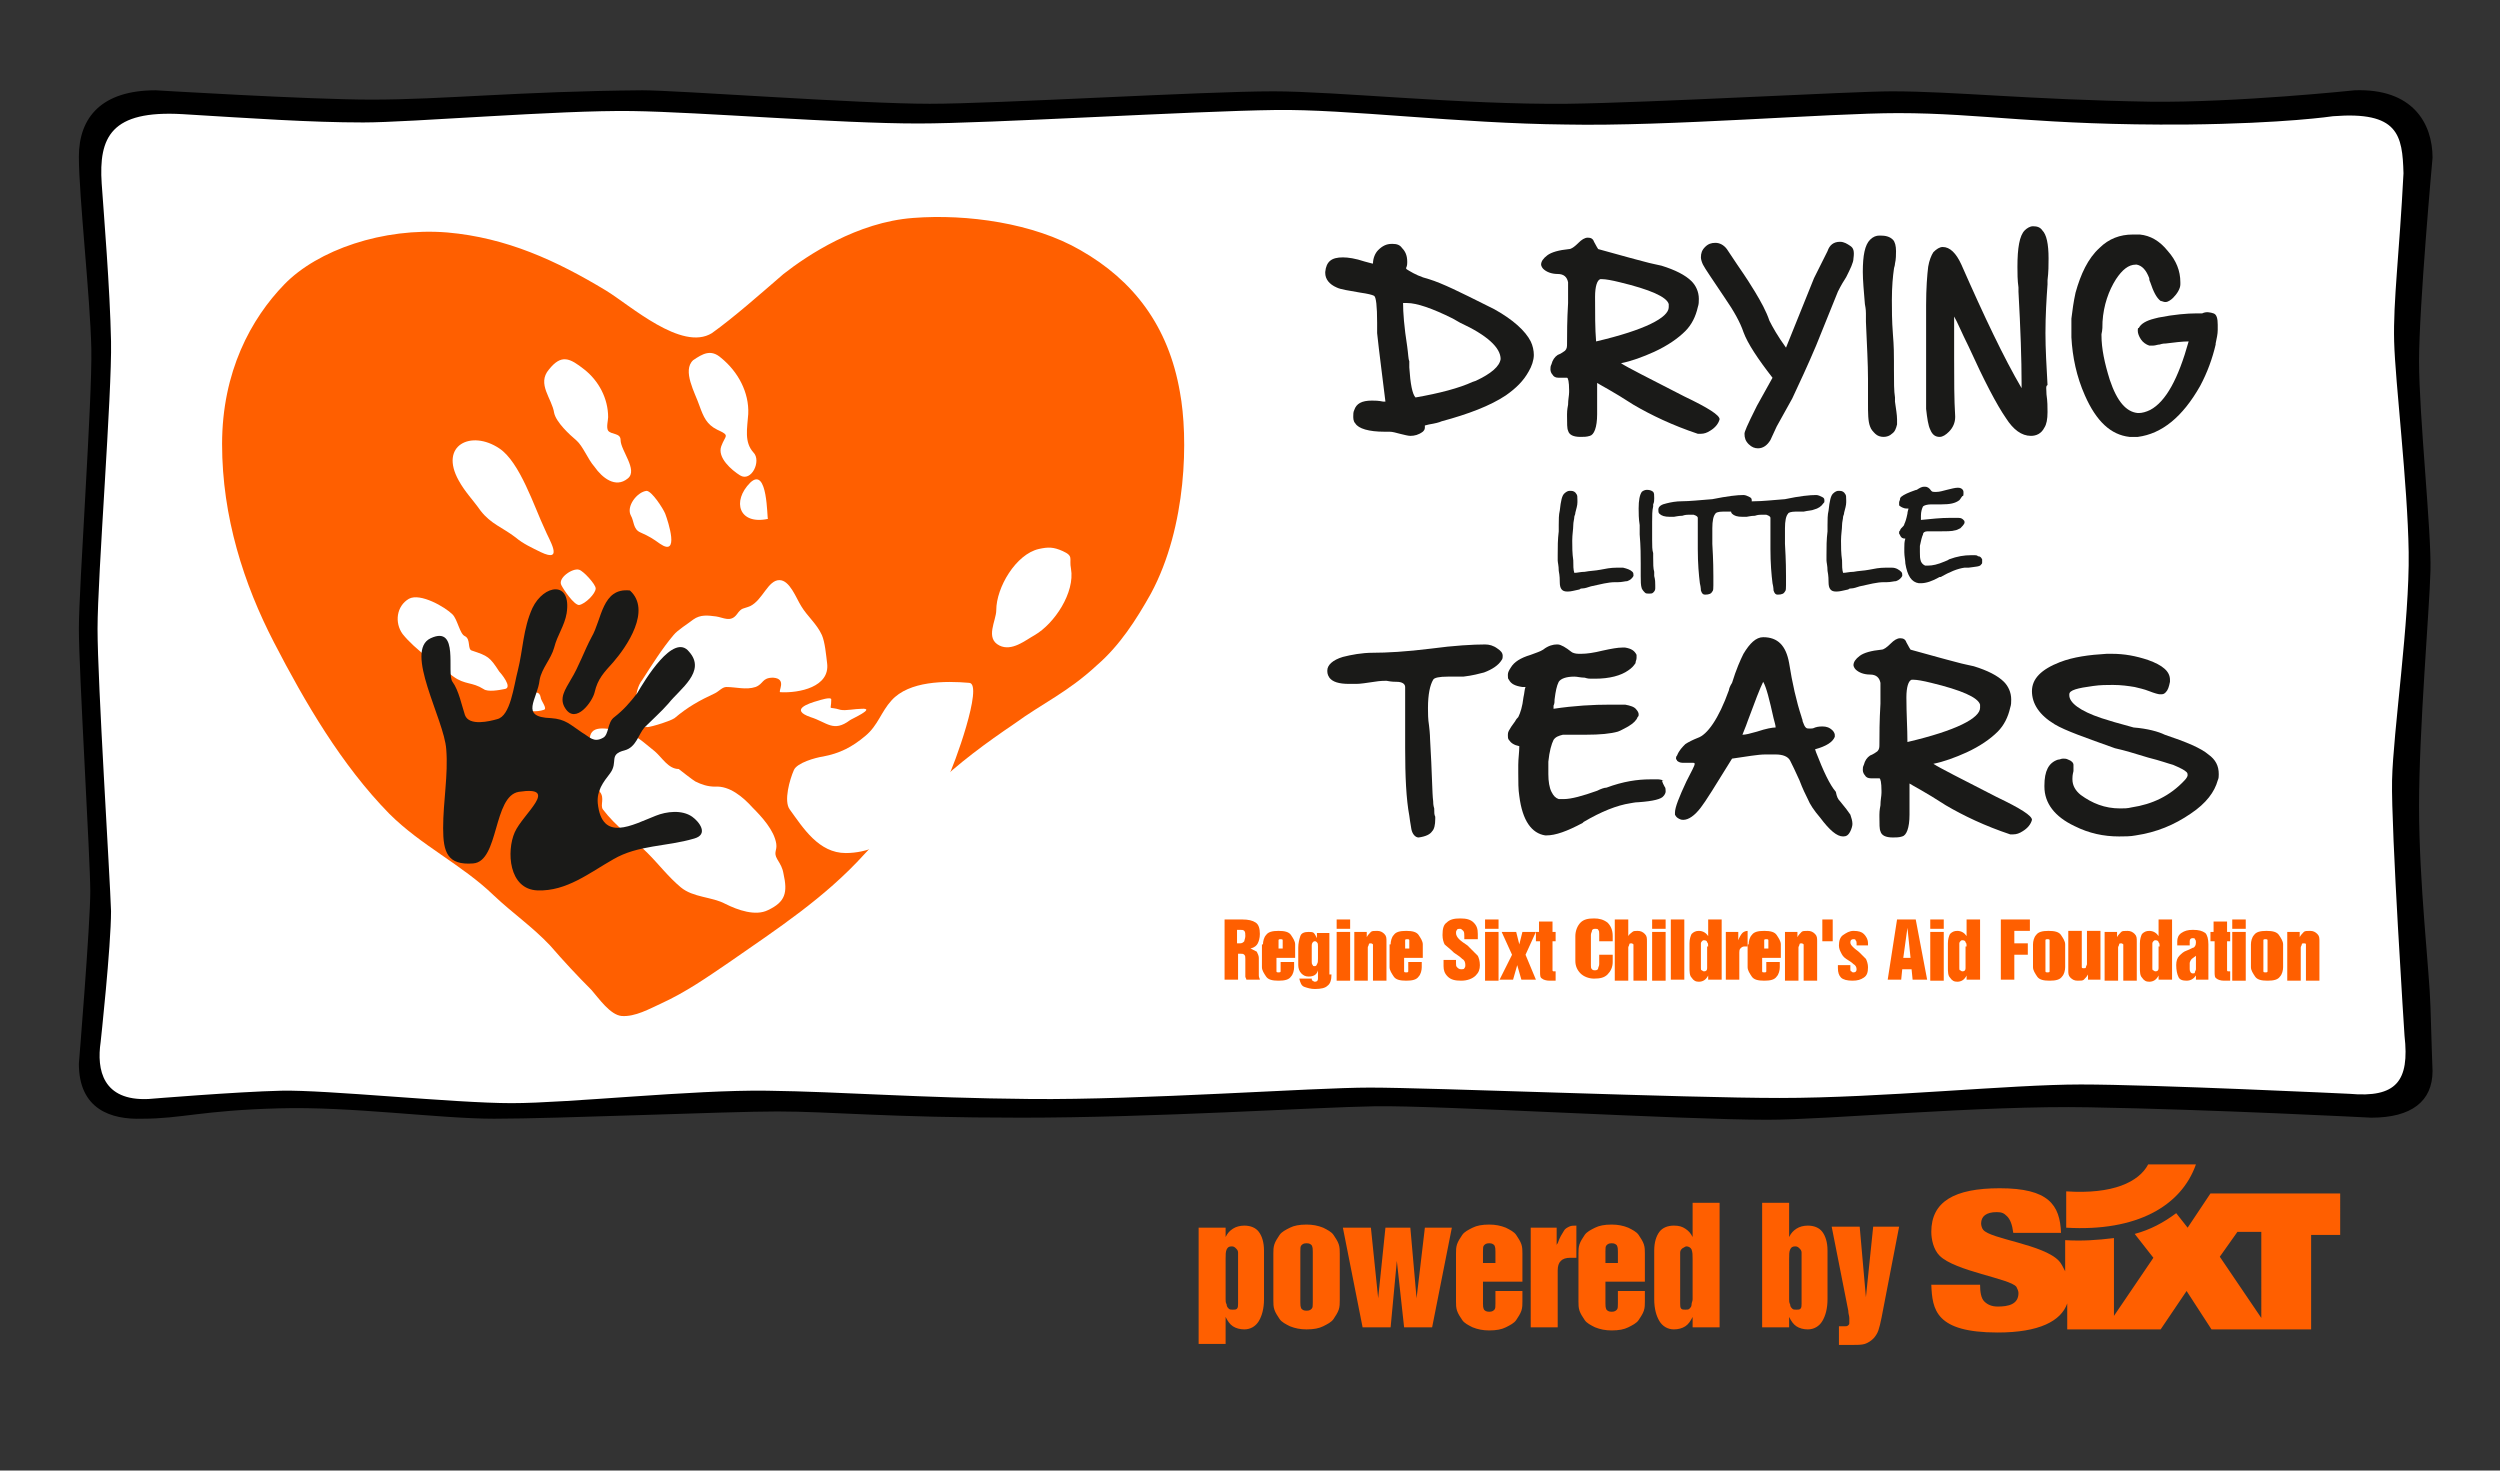 <svg xmlns="http://www.w3.org/2000/svg" xmlns:xlink="http://www.w3.org/1999/xlink" x="0px" y="0px" viewBox="0 0 240.9 141.7" style="enable-background:new 0 0 240.9 141.7;" xml:space="preserve">
<rect x="0" y="0" width="240.9" height="141.7" fill="#333333" stroke="none"/>
<style type="text/css">
	.st0{fill:#FFFFFF;}
	.st1{fill:#FF5F00;}
	.st2{fill:#1A1A18;}
</style>
<g id="rahmen">
	<path d="M7.6,102.5c0,0,1.1-13.4,1.1-16.6c0-3.1-1.1-21.2-1.1-25.3s1.3-22.1,1.2-27c-0.1-4.9-1.2-14.7-1.2-18.5S9.8,8.7,15,8.7   c0,0,14.8,0.9,20.8,0.9c6.9,0,14.2-0.8,26.1-0.9c3.4,0,20.8,1.3,27.7,1.3c6.5,0,26.3-1.2,33.1-1.2c6,0,18.2,1.3,28.3,1.2   c8.2-0.1,27.4-1.2,31.3-1.2c6,0,13.1,0.8,24.9,1c8.3,0.1,19.7-1.1,19.7-1.1c5.6-0.2,7.5,3.2,7.5,6.5c0,0-1.3,14.3-1.3,19.6   s1.2,16.4,1.1,20.2c-0.1,3.8-1.1,15.2-1.1,22.7c0,7.5,1,15.8,1.1,19.3c0.1,3.5,0.2,6.2,0.2,6.2c0,2.9-2,4.5-5.9,4.5   c0,0-15.4-0.8-27.2-1c-10.3-0.2-25.1,1.2-31,1.2c-8.4,0-31.8-1.4-37.8-1.3c-6,0.1-21.2,1.1-34.1,1.1c-13,0-18.3-0.6-23.5-0.6   c-4.9,0-21.1,0.7-27.3,0.7c-5.3,0-13.8-1.2-20.7-1c-7.5,0.2-9.4,1-13.2,1C10.7,107.9,7.6,106.9,7.6,102.5z"></path>
	<path class="st0" d="M231.6,16.7c-0.1-3.7-0.5-6-6.8-5.5c0,0-4.6,0.7-14.1,0.8c-14.2,0.1-19.7-1.1-27.8-1.1c-6.7,0-22.2,1.3-32,1.1   c-10.4-0.1-21.1-1.5-28-1.4c-8,0.1-27.6,1.3-34.4,1.3c-7.8,0-20.9-1.1-27.6-1.2c-7.1-0.1-21.3,1.1-25.9,1.1   c-5.1,0-10.8-0.4-17.4-0.8c-6.9-0.4-8.1,2.2-7.8,6.7c0.2,2.9,0.8,10.1,0.9,15.2c0.1,5-1.3,22.6-1.3,27.7s1.2,23.9,1.3,27.2   c0,3.4-1,12.6-1,12.6c-0.4,2.7,0.2,5.7,4.6,5.5c0,0,8.5-0.7,12.8-0.8s16.7,1.2,22.2,1.2s17.4-1.3,24.6-1.2   c7.4,0.1,14.5,0.7,25.4,0.8s27.1-1.1,32.7-1.1c5.9,0,30.4,1,39.5,1c9.8,0,22.2-1.3,29-1.3c7,0,25.9,0.9,25.9,0.9   c4.5,0.4,5.8-1.2,5.3-5.6c0,0-1.3-19.9-1.2-24.6c0.1-4.7,1.7-15.4,1.6-22s-1.3-16.4-1.4-20.3S231.2,24.5,231.6,16.7z"></path>
</g>
<g id="Drying_little_tears">
</g>
<g id="RS_KiHi_Stiftung">
</g>
<g id="herz_mit_weiss">
	<g>
		<path class="st1" d="M115.5,118.3h2.6v0.9h0c0.2-0.4,0.4-0.6,0.7-0.8c0.3-0.2,0.7-0.3,1.1-0.3c0.6,0,1.1,0.2,1.4,0.6    c0.3,0.4,0.5,1,0.5,1.8v4.7c0,0.9-0.2,1.6-0.5,2.1c-0.3,0.5-0.8,0.8-1.4,0.8c-0.4,0-0.8-0.1-1.1-0.3c-0.3-0.2-0.5-0.5-0.7-0.9h0    v2.6h-2.6V118.3z M118.1,124.6c0,0.2,0,0.4,0,0.6c0,0.2,0,0.3,0.1,0.5c0,0.2,0.1,0.3,0.2,0.4c0.1,0.1,0.2,0.1,0.4,0.1    c0.2,0,0.3,0,0.4-0.1c0.1-0.1,0.1-0.3,0.1-0.5v-4.9c0-0.2-0.1-0.3-0.2-0.4c-0.1-0.1-0.2-0.2-0.4-0.2c-0.3,0-0.4,0.1-0.5,0.3    c-0.1,0.2-0.1,0.5-0.1,0.9V124.6z M122.7,120.8c0-0.3,0-0.6,0.1-0.9c0.1-0.3,0.3-0.6,0.5-0.9c0.2-0.3,0.6-0.5,1-0.7    c0.4-0.2,0.9-0.3,1.6-0.3c0.6,0,1.1,0.1,1.6,0.3c0.4,0.2,0.8,0.4,1,0.7c0.2,0.3,0.4,0.6,0.5,0.9c0.1,0.3,0.1,0.6,0.1,0.9v4.5    c0,0.3,0,0.6-0.1,0.9c-0.1,0.3-0.3,0.6-0.5,0.9c-0.2,0.3-0.6,0.5-1,0.7c-0.4,0.2-0.9,0.3-1.6,0.3c-0.6,0-1.1-0.1-1.6-0.3    c-0.4-0.2-0.8-0.4-1-0.7c-0.2-0.3-0.4-0.6-0.5-0.9c-0.1-0.3-0.1-0.6-0.1-0.9V120.8z M125.3,125.5c0,0.2,0,0.4,0.1,0.6    c0.1,0.1,0.2,0.2,0.5,0.2c0.3,0,0.4-0.1,0.5-0.2c0.1-0.1,0.1-0.3,0.1-0.6v-4.9c0-0.2,0-0.4-0.1-0.6c-0.1-0.1-0.2-0.2-0.5-0.2    c-0.3,0-0.4,0.1-0.5,0.2c-0.1,0.1-0.1,0.3-0.1,0.6V125.5z M129.4,118.3h2.7l0.7,6.8h0l0.7-6.8h2.4l0.6,6.8h0l0.8-6.8h2.6l-1.9,9.6    h-2.7l-0.7-6.4h0l-0.6,6.4h-2.7L129.4,118.3z M140.3,120.8c0-0.3,0-0.6,0.1-0.9c0.1-0.3,0.3-0.6,0.5-0.9c0.2-0.3,0.6-0.5,1-0.7    c0.4-0.2,0.9-0.3,1.6-0.3c0.6,0,1.1,0.1,1.6,0.3c0.4,0.2,0.8,0.4,1,0.7c0.2,0.3,0.4,0.6,0.5,0.9c0.1,0.3,0.1,0.6,0.1,0.9v2.7h-3.8    v2.1c0,0.2,0,0.4,0.1,0.6c0.1,0.1,0.2,0.2,0.5,0.2c0.3,0,0.4-0.1,0.5-0.2c0.1-0.1,0.1-0.3,0.1-0.6v-1.2h2.6v1c0,0.3,0,0.6-0.1,0.9    c-0.1,0.3-0.3,0.6-0.5,0.9c-0.2,0.3-0.6,0.5-1,0.7c-0.4,0.2-0.9,0.3-1.6,0.3c-0.6,0-1.1-0.1-1.6-0.3c-0.4-0.2-0.8-0.4-1-0.7    c-0.2-0.3-0.4-0.6-0.5-0.9c-0.1-0.3-0.1-0.6-0.1-0.9V120.8z M142.9,121.7h1.2v-1.1c0-0.2,0-0.4-0.1-0.6c-0.1-0.1-0.2-0.2-0.5-0.2    c-0.3,0-0.4,0.1-0.5,0.2c-0.1,0.1-0.1,0.3-0.1,0.6V121.7z M147.5,118.3h2.5v1.7h0c0,0,0-0.1,0.1-0.2c0.1-0.3,0.2-0.5,0.3-0.7    c0.1-0.2,0.2-0.3,0.3-0.5c0.1-0.2,0.3-0.3,0.5-0.4c0.2-0.1,0.4-0.1,0.7-0.1v3.1h-0.6c-0.4,0-0.7,0.1-0.9,0.3    c-0.2,0.2-0.3,0.5-0.3,0.9v5.5h-2.6V118.3z M152.1,120.8c0-0.3,0-0.6,0.1-0.9c0.1-0.3,0.3-0.6,0.5-0.9c0.2-0.3,0.6-0.5,1-0.7    c0.4-0.2,0.9-0.3,1.6-0.3c0.6,0,1.1,0.1,1.6,0.3c0.4,0.2,0.8,0.4,1,0.7c0.2,0.3,0.4,0.6,0.5,0.9c0.1,0.3,0.1,0.6,0.1,0.9v2.7h-3.8    v2.1c0,0.2,0,0.4,0.1,0.6c0.1,0.1,0.2,0.2,0.5,0.2c0.3,0,0.4-0.1,0.5-0.2c0.1-0.1,0.1-0.3,0.1-0.6v-1.2h2.6v1c0,0.3,0,0.6-0.1,0.9    c-0.1,0.3-0.3,0.6-0.5,0.9c-0.2,0.3-0.6,0.5-1,0.7c-0.4,0.2-0.9,0.3-1.6,0.3c-0.6,0-1.1-0.1-1.6-0.3c-0.4-0.2-0.8-0.4-1-0.7    c-0.2-0.3-0.4-0.6-0.5-0.9c-0.1-0.3-0.1-0.6-0.1-0.9V120.8z M154.7,121.7h1.2v-1.1c0-0.2,0-0.4-0.1-0.6c-0.1-0.1-0.2-0.2-0.5-0.2    c-0.3,0-0.4,0.1-0.5,0.2c-0.1,0.1-0.1,0.3-0.1,0.6V121.7z M165.7,127.9h-2.6v-1h0c-0.2,0.4-0.4,0.7-0.7,0.9    c-0.3,0.2-0.7,0.3-1.1,0.3c-0.6,0-1.1-0.3-1.4-0.8c-0.3-0.5-0.5-1.2-0.5-2.1v-4.7c0-0.8,0.2-1.4,0.5-1.8c0.3-0.4,0.8-0.6,1.4-0.6    c0.5,0,0.8,0.1,1.1,0.3c0.3,0.2,0.5,0.4,0.7,0.8h0v-3.3h2.6V127.9z M163.1,121.3c0-0.4,0-0.6-0.1-0.9c-0.1-0.2-0.3-0.3-0.5-0.3    c-0.1,0-0.2,0.1-0.4,0.2c-0.1,0.1-0.2,0.2-0.2,0.4v4.9c0,0.2,0,0.4,0.1,0.5c0.1,0.1,0.2,0.1,0.4,0.1c0.2,0,0.3,0,0.4-0.1    c0.1-0.1,0.2-0.2,0.2-0.4c0-0.2,0.1-0.3,0.1-0.5c0-0.2,0-0.4,0-0.6V121.3z M169.8,115.9h2.6v3.3h0c0.2-0.4,0.4-0.6,0.7-0.8    s0.7-0.3,1.1-0.3c0.6,0,1.1,0.2,1.4,0.6c0.3,0.4,0.5,1,0.5,1.8v4.7c0,0.9-0.2,1.6-0.5,2.1c-0.3,0.5-0.8,0.8-1.4,0.8    c-0.4,0-0.8-0.1-1.1-0.3c-0.3-0.2-0.5-0.5-0.7-0.9h0v1h-2.6V115.9z M172.4,124.6c0,0.2,0,0.4,0,0.6c0,0.2,0,0.3,0.1,0.5    c0,0.2,0.1,0.3,0.2,0.4c0.1,0.1,0.2,0.1,0.4,0.1c0.2,0,0.3,0,0.4-0.1c0.1-0.1,0.1-0.3,0.1-0.5v-4.9c0-0.2-0.1-0.3-0.2-0.4    c-0.1-0.1-0.2-0.2-0.4-0.2c-0.3,0-0.4,0.1-0.5,0.3c-0.1,0.2-0.1,0.5-0.1,0.9V124.6z M177.2,127.8h0.6c0.1,0,0.2,0,0.3-0.1    c0.1-0.1,0.1-0.1,0.1-0.3c0-0.1,0-0.2,0-0.4c0-0.2-0.1-0.4-0.1-0.7l-1.6-8.1h2.7l0.6,6.8h0l0.7-6.8h2.5l-1.7,8.8    c-0.1,0.5-0.2,0.9-0.3,1.2c-0.1,0.3-0.3,0.6-0.5,0.8c-0.2,0.2-0.5,0.4-0.8,0.5c-0.3,0.1-0.8,0.1-1.3,0.1h-1.2V127.8z"></path>
		<g>
			<path class="st1" d="M211.6,112.2H207c-0.9,1.7-3.4,2.9-7.9,2.6v3.5C205.9,118.7,210.2,116.2,211.6,112.2z"></path>
			<path class="st1" d="M213,115l-2.2,3.3l-1.1-1.4c-1.2,0.9-2.5,1.6-4,2l1.8,2.3l-3.8,5.6v-7.5c-1.6,0.2-3.1,0.3-4.7,0.2v3     c-0.2-0.4-0.4-0.8-0.6-1c-1.5-1.6-6.6-2.1-7.3-3c-0.1-0.1-0.2-0.4-0.2-0.6c0-0.7,0.5-1.1,1.5-1.1c0.5,0,0.7,0.1,1,0.4     c0.3,0.3,0.5,0.8,0.6,1.6h4.6c-0.1-2.7-1.2-4.3-5.9-4.3c-4.4,0-6.6,1.3-6.6,4.2c0,0.7,0.2,1.7,0.8,2.3c1.5,1.5,6.8,2.2,7.4,3     c0.1,0.2,0.2,0.4,0.2,0.6c0,1.1-1,1.3-2,1.3c-0.6,0-1-0.2-1.3-0.5c-0.3-0.3-0.4-0.9-0.4-1.6h-4.7c0.1,2.4,0.4,4.6,6.4,4.6     c4,0,6.1-1.1,6.7-2.8v2.5h9l2.5-3.7l2.4,3.7l9.6,0v-9.1h2.8V115H213z M217.9,127l-4-5.9l1.7-2.4h2.3V127z"></path>
		</g>
	</g>
	<g>
		<path class="st1" d="M75.5,26.4c2.3-1.8,7.1-5,12.5-5.4c5.2-0.4,11.6,0.5,16.1,3.1c5.1,2.9,8.5,7.3,9.6,13.7    c0.8,4.3,0.7,12.9-2.8,19.4c-1.4,2.5-3,5-5.2,6.9c-2.8,2.6-5.3,3.7-7.9,5.6c-2.8,1.9-5.4,3.8-7.9,6.2c-2.2,2.1-4.6,4.2-6.6,6.4    c-3.8,4.2-8.4,7.2-13,10.4c-2.2,1.5-4.2,2.9-6.6,4c-1.1,0.5-2.5,1.3-3.8,1.2c-1.1-0.1-2.2-1.7-2.9-2.5c-1.4-1.4-2.7-2.8-4-4.3    c-1.7-1.8-3.6-3.1-5.4-4.8c-3.1-3-7-4.8-10.1-7.9c-4.6-4.7-8.1-10.7-11.1-16.5c-2.9-5.6-5-12.1-5-19.1c0-7,2.8-12.1,6-15.4    s9.5-5.5,15.7-5c5.7,0.5,10.5,2.7,15.3,5.6c2.3,1.4,7.3,5.9,10.2,4.1C70.7,30.6,73.3,28.3,75.5,26.4z"></path>
		<g>
			<path class="st0" d="M93.4,65.8c-2.3-0.2-5.8-0.2-7.5,1.7c-1,1.1-1.3,2.4-2.5,3.4c-1.3,1.1-2.5,1.7-4.1,2     c-0.7,0.1-2.5,0.6-2.8,1.3c-0.4,0.9-1,3-0.4,3.8c1.3,1.8,2.8,4.2,5.4,4.2c4.2,0,7.7-3.7,9.8-7.2C91.9,73.9,94.8,65.9,93.4,65.8z"></path>
			<path class="st0" d="M52.1,67.2c-0.2-1.2-1.9,0.2-1.8,0.7c0.2,0.8,1.5,0.7,2.1,0.5C52.8,68.3,52.1,67.5,52.1,67.2z"></path>
			<path class="st0" d="M53.4,39.8c0.2,0.9,1.5,2.1,2.1,2.6c0.7,0.6,1.1,1.8,1.8,2.6c0.7,1,2,2.1,3.2,1.1c1-0.8-0.7-2.7-0.7-3.7     c0-0.7-0.9-0.5-1.2-0.9c-0.2-0.3,0-1,0-1.3c0-1.8-0.9-3.5-2.3-4.6c-1.4-1.1-2.2-1.5-3.4,0C51.7,37,53.2,38.4,53.4,39.8z"></path>
			<path class="st0" d="M48.1,64.7c-0.9-1.4-1.1-1.5-2.6-2c-0.5-0.1-0.1-1.1-0.7-1.4c-0.5-0.2-0.7-1.6-1.2-2.1     c-0.7-0.7-3.1-2.1-4.2-1.5c-1.2,0.7-1.4,2.3-0.6,3.4c1.2,1.5,3.4,3,4.9,4.1c1.1,0.8,1.8,0.5,2.9,1.2c0.4,0.3,1.5,0.1,2,0     C49.5,66.3,48.2,64.8,48.1,64.7C47.9,64.4,48.3,65,48.1,64.7z"></path>
			<path class="st0" d="M72.3,46.5c-1.8,1.8-1.1,4.1,1.7,3.5C73.9,50,74,44.9,72.3,46.5C72,46.8,72.6,46.2,72.3,46.5z"></path>
			<path class="st0" d="M67.4,39.1c0.4,1.1,0.7,1.8,1.7,2.3c1.3,0.6,0.8,0.5,0.4,1.6c-0.4,1.1,1,2.3,1.8,2.8     c1.1,0.7,2.1-1.4,1.3-2.2c-0.9-1-0.6-2.3-0.5-3.7c0.1-2.1-1-4.1-2.6-5.4c-1-0.9-1.8-0.4-2.7,0.2C65.7,35.7,67,37.9,67.4,39.1     C67.7,39.8,67.2,38.4,67.4,39.1z"></path>
			<path class="st0" d="M60.8,49.7c0.3,0.5,0.2,1.3,0.9,1.6c0.9,0.4,1.2,0.6,1.9,1.1c1.9,1.3,0.8-2.1,0.5-2.9     c-0.2-0.5-1.3-2.2-1.8-2.2C61.4,47.4,60.3,48.8,60.8,49.7C61.1,50,60.6,49.3,60.8,49.7z"></path>
			<path class="st0" d="M57.4,56.7c0-0.4-1.2-1.7-1.6-1.8c-0.6-0.2-2.1,0.8-1.7,1.5c0.2,0.4,1.2,1.9,1.7,1.9     C56.4,58.2,57.4,57.2,57.4,56.7z"></path>
			<path class="st0" d="M78.9,67.5c-1.1,0.3-2.8,0.9-0.8,1.6c1.6,0.5,2.2,1.5,3.8,0.3c0.1-0.1,2.6-1.2,1.1-1.1c-0.6,0-1.5,0.2-2,0.1     c-1.3-0.4-0.9,0.2-0.9-1C80.1,67.1,78.9,67.5,78.9,67.5C78.6,67.6,79.2,67.4,78.9,67.5z"></path>
			<path class="st0" d="M52.5,51c-1-2.1-2.4-6.5-4.4-7.8c-2.7-1.8-5.8-0.3-3.9,3.1c0.6,1.1,1.4,1.9,2.1,2.9c1,1.3,2.1,1.6,3.4,2.6     c0.7,0.6,1.6,1,2.4,1.4C54.4,54.3,52.9,52,52.5,51z"></path>
			<path class="st0" d="M103.2,54.8c-0.2-1,0.3-1.2-0.8-1.7c-0.9-0.4-1.4-0.4-2.3-0.2c-2.2,0.5-4.1,3.7-4.1,5.9c0,1-1.1,2.7,0.3,3.4     c1.2,0.6,2.5-0.5,3.4-1C101.6,60.1,103.6,57.1,103.2,54.8z"></path>
			<path class="st0" d="M62.3,70c-0.3,0.3,2.3-0.5,2.7-0.8c1.3-1.1,2.4-1.7,3.9-2.4c0.4-0.2,0.7-0.6,1.1-0.6c0.9,0,1.9,0.3,2.8,0     c0.8-0.3,0.6-0.9,1.7-0.9c1.4,0.1,0.4,1.4,0.7,1.4c1.8,0.1,4.8-0.5,4.5-2.8c-0.1-0.8-0.2-2-0.5-2.7c-0.5-1.1-1.4-1.8-2-2.8     c-0.5-0.8-1.1-2.5-2.1-2.5c-1.1,0-1.6,1.9-2.8,2.5c-0.7,0.3-0.8,0.1-1.3,0.8c-0.6,0.8-1.3,0.3-2,0.2c-0.8-0.1-1.5-0.2-2.2,0.3     c-0.5,0.4-1.5,1-1.9,1.5c-1.1,1.3-2.1,2.9-3,4.3C61,66.6,61,69.2,62.3,70C62.1,70.3,61.5,69.5,62.3,70z"></path>
			<path class="st0" d="M75.5,84.2c-0.1-0.6-0.3-0.9-0.6-1.4c-0.4-0.7,0-0.8-0.1-1.5c-0.2-1.3-1.4-2.6-2.3-3.5c-0.9-1-2.2-2.1-3.6-2     c-0.7,0-1.3-0.2-1.9-0.5c-0.2-0.1-1.6-1.2-1.6-1.2c-1,0-1.6-1.1-2.3-1.7c-1.4-1.1-1.7-1.6-3.5-2c-2-0.4-3.1-0.4-2.7,1.7     c0.2,1.2,0.5,2.3,0.7,3.5c0.1,0.3,0.1,0.4,0.2,0.7c0.5,0.6,0,1.3,0.3,1.7c1.2,1.6,2.9,2.8,4.3,4.2c1.1,1.1,2,2.3,3.2,3.3     c1.2,1,3,0.9,4.3,1.6c1.2,0.6,2.9,1.2,4.1,0.6C75.7,86.9,75.9,86,75.5,84.2z"></path>
		</g>
		<g>
			<path class="st2" d="M60.7,56.9c2.1,1.9-0.3,5.4-1.6,6.9c-0.9,1-1.5,1.6-1.8,2.9c-0.2,0.9-1.8,3.1-2.8,1.6c-0.7-1,0-1.9,0.5-2.8     c0.8-1.3,1.3-2.8,2-4.1C58,59.7,58,56.6,60.7,56.9z"></path>
			<path class="st2" d="M66.4,62.8c1.7,1.9-0.9,3.6-2,5c-0.7,0.8-1.5,1.5-2.3,2.3c-0.6,0.7-0.8,1.9-1.9,2.2     c-1.6,0.4-0.6,1.1-1.4,2.2c-0.7,0.9-1.3,1.7-1.2,2.9c0.4,3.8,3.3,2.1,5.6,1.2c1-0.4,2.5-0.6,3.5,0.1c0.7,0.5,1.6,1.7,0.2,2.1     c-2.7,0.8-5.4,0.6-7.8,2c-2.3,1.3-4.5,3.1-7.3,3c-2.8-0.1-3-3.8-2.2-5.6c0.8-1.8,4.4-4.5,0.4-3.9c-2.5,0.4-1.9,6.7-4.4,6.9     c-2.5,0.2-2.9-1.1-2.9-3.4c0-2.6,0.5-5.1,0.3-7.6c-0.2-2.9-4.1-9.5-1.5-10.7c2.8-1.3,1.5,3.4,2.1,4.2c0.6,0.8,0.9,2.3,1.2,3.2     c0.4,1.1,2.4,0.6,3.1,0.4c1.3-0.3,1.6-3.2,2-4.7c0.5-2,0.5-4,1.4-6c1.1-2.3,3.8-2.7,3.3,0.5c-0.2,1.2-0.9,2.1-1.2,3.3     c-0.3,1.1-1.2,2-1.4,3.1c-0.2,1.9-2,3.6,1.1,3.7c1.4,0.1,1.8,0.6,3,1.4c0.7,0.4,1.1,1,2,0.5c0.6-0.3,0.4-1.5,1.1-2     c0.9-0.7,1.5-1.4,2.2-2.3C62.1,65.6,64.9,60.9,66.4,62.8z"></path>
		</g>
	</g>
	<g>
		<path class="st2" d="M147.5,32.9c0.2,0.4,0.3,0.9,0.3,1.3c0,0.5-0.2,1.1-0.5,1.6c-0.5,0.9-1.2,1.6-2.2,2.3c-1.5,1-3.6,1.8-6.2,2.5    c-0.2,0.1-0.6,0.2-1.2,0.3l-0.4,0.1c0,0,0,0,0,0h0c0,0.1,0,0.2,0,0.2c0,0.2-0.1,0.3-0.2,0.4c-0.4,0.3-0.8,0.4-1.2,0.4    c-0.2,0-0.6-0.1-1-0.2c-0.4-0.1-0.7-0.2-1-0.2c-0.1,0-0.3,0-0.5,0c-1.5,0-2.5-0.3-2.8-0.8c-0.2-0.2-0.2-0.5-0.2-0.7    c0-0.2,0-0.4,0.1-0.6c0.2-0.6,0.7-0.9,1.7-0.9c0.3,0,0.6,0,1.1,0.1c0,0,0,0,0.1,0c0,0,0.1,0,0.1,0c-0.3-2.5-0.6-4.7-0.8-6.6    c0-0.1,0-0.5,0-1c0-1.6-0.1-2.5-0.3-2.6c-0.2-0.1-0.6-0.2-1.3-0.3c-1.1-0.2-1.9-0.3-2.3-0.5c-0.7-0.3-1.1-0.8-1.1-1.4v-0.1    c0.1-1,0.6-1.4,1.7-1.4c0.5,0,1.2,0.1,2.1,0.4c0.4,0.1,0.7,0.2,0.8,0.2c0-0.5,0.2-1,0.5-1.3c0.4-0.4,0.8-0.6,1.3-0.6h0.1    c0.4,0,0.7,0.1,0.9,0.4c0.3,0.3,0.5,0.7,0.5,1.3v0.1c0,0.1,0,0.3-0.1,0.5c0,0.1,0,0.1,0,0.1c0,0,0.1,0.1,0.3,0.2    c0.5,0.3,1.1,0.6,1.9,0.8c1.3,0.4,3.1,1.3,5.5,2.5l0.8,0.4C145.8,30.8,147,31.9,147.5,32.9z M144.6,34.6L144.6,34.6    c0-1.1-1.3-2.3-3.9-3.5l-0.7-0.4c-2-1-3.5-1.5-4.4-1.5c-0.1,0-0.3,0-0.4,0c0,0.9,0.1,2.3,0.4,4.2c0.1,0.7,0.1,1.2,0.2,1.4    c0,0.1,0,0.3,0,0.6c0.1,1.6,0.3,2.6,0.6,2.9c2.3-0.4,4.2-0.9,5.5-1.5l0.3-0.1C143.7,36,144.5,35.3,144.6,34.6z"></path>
		<path class="st2" d="M156.2,35c0.6,0.4,2.6,1.4,6.1,3.2c2.3,1.1,3.4,1.8,3.4,2.2v0c-0.1,0.4-0.4,0.8-0.9,1.1    c-0.3,0.2-0.6,0.3-0.9,0.3c-0.1,0-0.2,0-0.3,0c-2.4-0.8-4.5-1.8-6.2-2.8c-2-1.3-3.2-1.9-3.5-2.1c0,1.6,0,2.6,0,2.9v0.1    c0,1.3-0.3,2-0.7,2.1c-0.3,0.1-0.6,0.1-0.9,0.1c-0.7,0-1.1-0.2-1.2-0.6c-0.1-0.2-0.1-0.7-0.1-1.4v-0.2c0-0.1,0-0.4,0.1-0.9    c0-0.5,0.1-0.9,0.1-1.2v-0.2c0-0.8-0.1-1.2-0.2-1.2l-0.3,0c-0.2,0-0.4,0-0.4,0h-0.1c-0.3,0-0.5-0.1-0.6-0.3    c-0.1-0.1-0.2-0.3-0.2-0.5c0-0.2,0-0.3,0.1-0.5c0.1-0.4,0.3-0.7,0.6-0.9c0,0,0.3-0.1,0.7-0.4c0.2-0.2,0.2-0.4,0.2-0.7    c0-0.9,0-2.2,0.1-3.9c0-1.3,0-2,0-2c-0.1-0.5-0.4-0.8-1-0.8c-0.6,0-1.1-0.2-1.4-0.5c-0.1-0.1-0.2-0.3-0.2-0.4    c0-0.3,0.2-0.6,0.6-0.9c0.4-0.3,1.1-0.5,2.1-0.6c0.2,0,0.5-0.2,0.9-0.6c0.3-0.3,0.6-0.5,0.9-0.5h0c0.3,0,0.5,0.1,0.6,0.4    c0.2,0.4,0.4,0.7,0.4,0.7l2.9,0.8c0.3,0.1,0.8,0.2,1.5,0.4c0.7,0.2,1.3,0.3,1.7,0.4c1.3,0.4,2.3,0.9,2.9,1.5    c0.4,0.4,0.7,1,0.7,1.7c0,0.3,0,0.5-0.1,0.8c-0.2,0.9-0.6,1.7-1.2,2.3c-0.7,0.7-1.7,1.4-3,2C158.3,34.4,157.2,34.8,156.2,35z     M153.8,32.9c4.7-1.1,7-2.3,7-3.3c0-0.1,0-0.2,0-0.3c-0.2-0.7-1.8-1.4-4.7-2.1c-0.8-0.2-1.4-0.3-1.7-0.3c-0.1,0-0.1,0-0.2,0    c-0.3,0.1-0.5,0.7-0.5,1.7C153.7,30.2,153.7,31.7,153.8,32.9z"></path>
		<path class="st2" d="M178.3,23.7c-0.3-0.2-0.6-0.4-1-0.4c-0.6,0-1,0.3-1.2,0.9c-0.6,1.2-1,2-1.3,2.6l-2.7,6.7    c-0.8-1.1-1.3-2-1.6-2.6c-0.3-0.9-0.8-1.8-1.4-2.8c-0.3-0.5-0.8-1.3-1.7-2.6l-1-1.5c-0.3-0.4-0.7-0.6-1.1-0.6    c-0.4,0-0.7,0.1-1,0.4c-0.3,0.3-0.4,0.6-0.4,1c0,0.2,0.1,0.5,0.2,0.7c0.2,0.4,0.9,1.4,2.1,3.2c0.9,1.3,1.5,2.4,1.8,3.3    c0.4,1.1,1.4,2.6,2.8,4.4l-1.5,2.7c-1,2-1.2,2.5-1.2,2.7c0,0.4,0.1,0.7,0.4,1c0.3,0.3,0.6,0.4,0.9,0.4c0.5,0,0.9-0.3,1.2-0.8    l0.6-1.3l1.5-2.7c0.7-1.5,1.5-3.2,2.3-5.1l2.1-5.2c0.3-0.6,0.6-1.1,0.8-1.4c0.4-0.8,0.7-1.4,0.7-1.8    C178.7,24.2,178.6,23.9,178.3,23.7z"></path>
		<path class="st2" d="M182.6,38.7c0.1,0.7,0.2,1.3,0.2,1.7c0,0.2,0,0.4,0,0.5c-0.1,0.4-0.2,0.7-0.5,0.9c-0.2,0.2-0.5,0.3-0.8,0.3    c-0.3,0-0.6-0.1-0.8-0.3c-0.2-0.2-0.4-0.4-0.5-0.7c-0.2-0.5-0.2-1.3-0.2-2.3c0-0.3,0-0.6,0-0.9l0-0.5c0-0.3,0-0.6,0-0.9    c0-1.4-0.1-3.2-0.2-5.5l0-0.8c0-0.1,0-0.4-0.1-0.9c-0.1-1.2-0.2-2.3-0.2-3.1c0-1.6,0.2-2.6,0.7-3.1c0.3-0.3,0.6-0.4,0.9-0.4h0.1    c0.5,0,0.9,0.1,1.2,0.4c0.2,0.2,0.3,0.6,0.3,1.1c0,0.3,0,0.8-0.1,1.2c0,0.2-0.1,0.4-0.1,0.5c-0.1,0.7-0.2,1.7-0.2,3    c0,0.9,0,2,0.1,3.3c0.1,1.2,0.1,2,0.1,2.6c0,0.2,0,0.5,0,0.8c0,1.2,0,2.1,0.1,2.7L182.6,38.7z"></path>
		<path class="st2" d="M197.2,38c0.1,0.7,0.1,1.2,0.1,1.7c0,0.7-0.1,1.2-0.3,1.5c-0.3,0.6-0.8,0.8-1.3,0.8c-0.9,0-1.7-0.6-2.4-1.7    c-0.9-1.3-2.1-3.6-3.6-6.9c-0.7-1.4-1.1-2.4-1.4-2.9c0,1.4,0,2.8,0,4c0,2.1,0,4,0.1,5.6v0.1c0,0.5-0.2,1-0.6,1.4    c-0.3,0.3-0.6,0.5-0.9,0.5c-0.4,0-0.7-0.2-0.9-0.7c-0.2-0.4-0.3-1.1-0.4-2l0-0.3c0-0.4,0-1.2,0-2.4v-4.6c0-0.4,0-0.9,0-1.7    c0-0.4,0-0.7,0-1c0-1.6,0.1-2.9,0.2-3.7c0.1-0.6,0.3-1.1,0.5-1.4c0.3-0.3,0.6-0.5,0.9-0.5c0.7,0,1.3,0.6,1.8,1.7    c2.2,5,4.1,9,5.8,11.9v-0.5c0-2.2-0.1-5.2-0.3-8.8c0-0.1,0-0.3,0-0.4c-0.1-0.7-0.1-1.4-0.1-2c0-1.8,0.2-3,0.7-3.5    c0.2-0.2,0.5-0.4,0.8-0.4c0.4,0,0.7,0.1,0.9,0.4c0.4,0.4,0.6,1.3,0.6,2.7c0,0.6,0,1.3-0.1,2.1c0,0.2,0,0.3,0,0.4    c-0.1,1.4-0.2,3-0.2,4.7c0,1.5,0.1,3.2,0.2,5C197.1,37.2,197.2,37.5,197.2,38z"></path>
		<path class="st2" d="M213.3,30.2c0.3,0.1,0.4,0.5,0.4,1.1c0,0.1,0,0.3,0,0.5c0,0.4-0.1,0.8-0.2,1.3l0,0.1c-0.3,1.3-0.8,2.7-1.5,4    c-1.7,3-3.7,4.6-6,4.9c-0.1,0-0.3,0-0.4,0c-0.1,0-0.2,0-0.4,0c-1.8-0.2-3.2-1.5-4.3-4c-0.8-1.8-1.2-3.7-1.3-5.6c0-0.2,0-0.5,0-0.7    c0-0.4,0-0.7,0-1.1c0.1-0.8,0.2-1.6,0.4-2.5c0.5-1.8,1.2-3.3,2.3-4.3c0.9-0.9,2-1.3,3.2-1.3c0.1,0,0.3,0,0.5,0c0.1,0,0.2,0,0.2,0    c1,0.1,1.9,0.6,2.7,1.6c0.8,0.9,1.2,1.9,1.2,3c0,0,0,0.1,0,0.1s0,0.1,0,0.1c0,0.4-0.3,0.9-0.7,1.3c-0.2,0.2-0.5,0.4-0.7,0.4h-0.1    c-0.1,0-0.3-0.1-0.4-0.1c-0.4-0.3-0.7-0.9-1-1.8c-0.1-0.2-0.1-0.3-0.1-0.4c-0.3-0.8-0.7-1.2-1.2-1.3c0,0-0.1,0-0.1,0    c-0.7,0-1.3,0.5-1.9,1.4c-0.7,1.1-1.2,2.5-1.3,4.1c0,0.4,0,0.8-0.1,1.2v0.1c0,1.3,0.3,2.7,0.8,4.3c0.7,2.1,1.6,3.1,2.7,3.2    c0,0,0.1,0,0.1,0c0.3,0,0.7-0.1,1.1-0.3c1.5-0.8,2.7-3,3.7-6.6c-0.6,0-1.4,0.1-2.2,0.2c-0.1,0-0.3,0-0.6,0.1    c-0.2,0-0.4,0.1-0.6,0.1c-0.1,0-0.2,0-0.2,0c-0.1,0-0.1,0-0.2,0c-0.3-0.1-0.6-0.3-0.8-0.6c-0.2-0.3-0.3-0.6-0.3-0.8v-0.1    c0-0.1,0-0.2,0.1-0.2c0.2-0.4,0.7-0.7,1.5-0.9l0.4-0.1c1.5-0.3,2.8-0.4,3.6-0.4c0.2,0,0.4,0,0.6,0C212.6,30,213,30.1,213.3,30.2z"></path>
	</g>
	<g>
		<path class="st2" d="M157.3,55.1c0.1,0.1,0.1,0.2,0.1,0.3v0c0,0,0,0.1,0,0.1c-0.1,0.2-0.3,0.4-0.6,0.5c-0.2,0-0.5,0.1-0.9,0.1    c-0.1,0-0.2,0-0.3,0c-0.6,0-1.4,0.2-2.3,0.4c-0.3,0.1-0.6,0.2-0.8,0.2c-0.1,0-0.2,0-0.3,0.1c-0.5,0.1-0.8,0.2-1.1,0.2    c0,0-0.1,0-0.1,0c-0.5,0-0.7-0.3-0.7-0.9v0c0-0.2,0-0.6-0.1-1.1c0-0.5-0.1-0.8-0.1-1v-0.5c0-0.8,0-1.5,0.1-2.3c0,0,0-0.1,0-0.2    c0-0.1,0-0.2,0-0.3v-0.1c0-0.5,0-1,0.1-1.4c0.1-0.9,0.2-1.5,0.5-1.7c0.1-0.1,0.3-0.2,0.4-0.2c0,0,0,0,0.1,0c0,0,0,0,0.1,0    c0.2,0,0.4,0.1,0.5,0.3c0.1,0.1,0.1,0.3,0.1,0.6c0,0.1,0,0.1,0,0.2c0,0.3-0.1,0.6-0.2,1c0,0.2-0.1,0.3-0.1,0.4    c0,0.2-0.1,0.5-0.1,0.8c0,0.4-0.1,0.9-0.1,1.5s0,1.2,0.1,1.9c0,0.5,0,0.9,0.1,1.2c0.3,0,0.6-0.1,1-0.1c0.5-0.1,1-0.1,1.5-0.2    c0.5-0.1,1-0.2,1.6-0.2c0.2,0,0.4,0,0.6,0C156.8,54.8,157.1,54.9,157.3,55.1z"></path>
		<path class="st2" d="M159.4,55.5c0.1,0.4,0.1,0.6,0.1,0.9c0,0.1,0,0.2,0,0.3c0,0.2-0.1,0.3-0.2,0.4c-0.1,0.1-0.2,0.1-0.4,0.1    c-0.2,0-0.3,0-0.4-0.1c-0.1-0.1-0.2-0.2-0.3-0.4c-0.1-0.3-0.1-0.7-0.1-1.2c0-0.1,0-0.3,0-0.4l0-0.3c0-0.1,0-0.3,0-0.5    c0-0.7,0-1.6-0.1-2.8l0-0.4c0-0.1,0-0.2,0-0.5c-0.1-0.6-0.1-1.2-0.1-1.6c0-0.8,0.1-1.3,0.3-1.6c0.1-0.1,0.3-0.2,0.5-0.2h0    c0.3,0,0.5,0.1,0.6,0.2c0.1,0.1,0.1,0.3,0.1,0.6c0,0.2,0,0.4-0.1,0.6c0,0.1,0,0.2,0,0.2c-0.1,0.4-0.1,0.9-0.1,1.5c0,0.5,0,1,0,1.7    c0,0.6,0,1,0.1,1.3c0,0.1,0,0.2,0,0.4c0,0.6,0,1.1,0.1,1.4L159.4,55.5z"></path>
		<path class="st2" d="M168,47.7c0.2,0,0.4,0.1,0.6,0.2c0.2,0.1,0.2,0.2,0.2,0.4c0,0.1,0,0.1-0.1,0.2c-0.2,0.3-0.5,0.5-0.9,0.6    c-0.2,0.1-0.6,0.1-1,0.2c0,0-0.1,0-0.1,0c-0.1,0-0.1,0-0.2,0c-0.2,0-0.4,0-0.5,0c-0.4,0-0.7,0.1-0.7,0.2c-0.2,0.2-0.3,0.7-0.3,1.4    v0c0,0.2,0,0.5,0,0.8c0,0.4,0,0.7,0,0.7c0.1,1.7,0.1,2.7,0.1,3.1c0,0.1,0,0.2,0,0.4c0,0.2,0,0.3,0,0.4v0.1c0,0.3,0,0.5-0.1,0.6    c-0.1,0.2-0.3,0.3-0.7,0.3h0c-0.2,0-0.3-0.1-0.4-0.4c0,0,0-0.3-0.1-0.7c-0.1-0.8-0.2-1.9-0.2-3.3c0-0.2,0-0.4,0-0.7    c0-0.6,0-1.4,0-2.3v0c0-0.1-0.1-0.2-0.4-0.3c-0.1,0-0.3,0-0.5,0h0c-0.1,0-0.3,0-0.6,0.1c-0.4,0-0.7,0.1-0.8,0.1    c-0.1,0-0.2,0-0.4,0c-0.5,0-0.8-0.1-1-0.3c-0.1-0.1-0.1-0.2-0.1-0.4c0-0.3,0.3-0.5,0.8-0.6c0.4-0.1,0.9-0.2,1.5-0.2    c0.7,0,1.6-0.1,2.9-0.2C166.5,47.8,167.4,47.7,168,47.7z"></path>
		<path class="st2" d="M175,47.7c0.2,0,0.4,0.1,0.6,0.2c0.2,0.1,0.2,0.2,0.2,0.4c0,0.1,0,0.1-0.1,0.2c-0.2,0.3-0.5,0.5-0.9,0.6    c-0.2,0.1-0.6,0.1-1,0.2c0,0-0.1,0-0.1,0c-0.1,0-0.1,0-0.2,0c-0.2,0-0.4,0-0.5,0c-0.4,0-0.7,0.1-0.7,0.2c-0.2,0.2-0.3,0.7-0.3,1.4    v0c0,0.2,0,0.5,0,0.8c0,0.4,0,0.7,0,0.7c0.1,1.7,0.1,2.7,0.1,3.1c0,0.1,0,0.2,0,0.4c0,0.2,0,0.3,0,0.4v0.1c0,0.3,0,0.5-0.1,0.6    c-0.1,0.2-0.3,0.3-0.7,0.3h0c-0.2,0-0.3-0.1-0.4-0.4c0,0,0-0.3-0.1-0.7c-0.1-0.8-0.2-1.9-0.2-3.3c0-0.2,0-0.4,0-0.7    c0-0.6,0-1.4,0-2.3v0c0-0.1-0.1-0.2-0.4-0.3c-0.1,0-0.3,0-0.5,0h0c-0.1,0-0.3,0-0.6,0.1c-0.4,0-0.7,0.1-0.8,0.1    c-0.1,0-0.2,0-0.4,0c-0.5,0-0.8-0.1-1-0.3c-0.1-0.1-0.1-0.2-0.1-0.4c0-0.3,0.3-0.5,0.8-0.6c0.4-0.1,0.9-0.2,1.5-0.2    c0.7,0,1.6-0.1,2.9-0.2C173.4,47.8,174.4,47.7,175,47.7z"></path>
		<path class="st2" d="M183.2,55.1c0.1,0.1,0.1,0.2,0.1,0.3v0c0,0,0,0.1,0,0.1c-0.1,0.2-0.3,0.4-0.6,0.5c-0.2,0-0.5,0.1-0.9,0.1    c-0.1,0-0.2,0-0.3,0c-0.6,0-1.4,0.2-2.3,0.4c-0.3,0.1-0.6,0.2-0.8,0.2c-0.1,0-0.2,0-0.3,0.1c-0.5,0.1-0.8,0.2-1.1,0.2    c0,0-0.1,0-0.1,0c-0.5,0-0.7-0.3-0.7-0.9v0c0-0.2,0-0.6-0.1-1.1c0-0.5-0.1-0.8-0.1-1v-0.5c0-0.8,0-1.5,0.1-2.3c0,0,0-0.1,0-0.2    c0-0.1,0-0.2,0-0.3v-0.1c0-0.5,0-1,0.1-1.4c0.1-0.9,0.2-1.5,0.5-1.7c0.1-0.1,0.3-0.2,0.4-0.2c0,0,0,0,0.1,0c0,0,0,0,0.1,0    c0.2,0,0.4,0.1,0.5,0.3c0.1,0.1,0.1,0.3,0.1,0.6c0,0.1,0,0.1,0,0.2c0,0.3-0.1,0.6-0.2,1c0,0.2-0.1,0.3-0.1,0.4    c0,0.2-0.1,0.5-0.1,0.8c0,0.4-0.1,0.9-0.1,1.5s0,1.2,0.1,1.9c0,0.5,0,0.9,0.1,1.2c0.3,0,0.6-0.1,1-0.1c0.5-0.1,1-0.1,1.5-0.2    c0.5-0.1,1-0.2,1.6-0.2c0.2,0,0.4,0,0.6,0C182.7,54.7,183,54.9,183.2,55.1z"></path>
		<path class="st2" d="M191,53.9c0,0.1,0,0.1,0,0.2c0,0,0,0,0,0.1c0,0.1,0,0.1-0.1,0.2c-0.1,0.2-0.5,0.2-1.2,0.3c-0.2,0-0.3,0-0.4,0    c-0.7,0.1-1.4,0.4-2.3,0.9l-0.1,0c-0.7,0.4-1.3,0.6-1.8,0.6h-0.1l-0.1,0c-0.7-0.1-1.1-0.7-1.3-1.9c0-0.3-0.1-0.7-0.1-1.1    c0-0.1,0-0.3,0-0.4c0-0.3,0-0.6,0.1-0.9c-0.3,0-0.4-0.1-0.5-0.3c0-0.1-0.1-0.1-0.1-0.2c0,0,0,0,0-0.1c0-0.1,0-0.1,0.1-0.2    c0-0.1,0.1-0.2,0.3-0.4c0.1-0.1,0.1-0.2,0.1-0.2c0.1-0.2,0.2-0.5,0.3-1c0-0.2,0.1-0.4,0.1-0.5c-0.1,0-0.1,0-0.2,0    c-0.3,0-0.6-0.2-0.7-0.3c0-0.1,0-0.1,0-0.2c0,0,0,0,0-0.1c0-0.1,0.1-0.2,0.1-0.4c0.1-0.2,0.5-0.4,1-0.6c0.3-0.1,0.5-0.2,0.6-0.2    c0.3-0.2,0.5-0.3,0.7-0.3c0,0,0,0,0.1,0c0.2,0,0.4,0.1,0.6,0.4c0.1,0.1,0.2,0.1,0.3,0.1c0.1,0,0.1,0,0.2,0c0.3,0,0.6-0.1,1-0.2    c0.4-0.1,0.8-0.2,1-0.2c0,0,0.1,0,0.1,0l0,0c0.3,0,0.5,0.2,0.5,0.4c0,0,0,0.1,0,0.1c0,0,0,0,0,0.1c0,0.1,0,0.2-0.1,0.2    c-0.1,0.1-0.2,0.3-0.3,0.4c-0.4,0.3-0.9,0.4-1.7,0.4c-0.1,0-0.1,0-0.2,0c-0.1,0-0.2,0-0.3,0c-0.2,0-0.4,0-0.5,0    c-0.4,0-0.7,0.1-0.8,0.2c-0.1,0.2-0.2,0.5-0.2,0.9c0,0.1,0,0.2,0,0.3c0,0,0,0.1,0,0.1c1-0.1,1.9-0.2,2.8-0.2c0,0,0.1,0,0.2,0    c0.1,0,0.2,0,0.3,0c0.1,0,0.2,0,0.3,0c0.3,0,0.4,0.1,0.5,0.2c0.1,0.1,0.1,0.1,0.1,0.2v0c0,0,0,0.1,0,0.1c-0.1,0.2-0.2,0.3-0.4,0.5    c-0.2,0.1-0.4,0.2-0.5,0.2c-0.3,0.1-0.9,0.1-1.6,0.1h-0.1l-0.2,0c-0.1,0-0.1,0-0.2,0c-0.1,0-0.2,0-0.3,0c-0.1,0-0.2,0-0.3,0    c-0.2,0-0.4,0.1-0.4,0.3c-0.1,0.2-0.2,0.6-0.3,1.1l0,0.1c0,0.2,0,0.3,0,0.5c0,0.4,0,0.6,0.1,0.9c0.1,0.2,0.2,0.3,0.4,0.4    c0,0,0.1,0,0.1,0c0,0,0.1,0,0.2,0c0.4,0,0.9-0.1,1.6-0.4c0.2-0.1,0.3-0.1,0.4-0.2c0.8-0.3,1.5-0.4,2.1-0.4c0.1,0,0.3,0,0.4,0    c0.1,0,0.2,0,0.3,0.1C190.8,53.6,190.9,53.7,191,53.9z"></path>
	</g>
	<g>
		<path class="st2" d="M143.1,62.1c0.4,0,0.8,0.1,1.2,0.4c0.3,0.2,0.5,0.4,0.5,0.7c0,0.1,0,0.3-0.1,0.4c-0.3,0.5-0.9,0.9-1.7,1.2    c-0.4,0.1-1.1,0.3-2,0.4c-0.1,0-0.1,0-0.2,0s-0.3,0-0.4,0c-0.5,0-0.8,0-0.9,0c-0.8,0-1.3,0.1-1.4,0.3c-0.3,0.5-0.5,1.4-0.5,2.7    v0.1c0,0.4,0,1,0.1,1.6c0.1,0.8,0.1,1.3,0.1,1.3c0.2,3.3,0.2,5.3,0.3,6c0,0.1,0,0.4,0.1,0.7c0,0.4,0,0.6,0.1,0.8v0.2    c0,0.6-0.1,1-0.3,1.2c-0.2,0.3-0.6,0.5-1.3,0.6h0c-0.3,0-0.6-0.3-0.7-0.8c0-0.1-0.1-0.5-0.2-1.3c-0.3-1.6-0.4-3.8-0.4-6.5    c0-0.4,0-0.8,0-1.3c0-1.2,0-2.7,0-4.6v0c0-0.3-0.3-0.5-0.8-0.5c-0.2,0-0.5,0-1-0.1h0c-0.2,0-0.6,0-1.2,0.1    c-0.7,0.1-1.3,0.2-1.7,0.2c-0.2,0-0.5,0-0.7,0c-1,0-1.6-0.2-1.9-0.6c-0.2-0.3-0.2-0.5-0.2-0.7c0-0.5,0.5-1,1.5-1.3    c0.8-0.2,1.8-0.4,2.9-0.4c1.3,0,3.2-0.1,5.6-0.4C140.1,62.2,142,62.1,143.1,62.1z"></path>
		<path class="st2" d="M160.4,75.8c0.1,0.1,0.1,0.3,0.1,0.4c0,0,0,0.1,0,0.1c0,0.1-0.1,0.3-0.2,0.4c-0.2,0.3-1,0.5-2.4,0.6    c-0.4,0-0.7,0.1-0.8,0.1c-1.3,0.2-2.8,0.8-4.5,1.8l-0.1,0.1c-1.5,0.8-2.6,1.2-3.5,1.2H149l-0.1,0c-1.3-0.2-2.2-1.4-2.5-3.8    c-0.1-0.6-0.1-1.4-0.1-2.2c0-0.3,0-0.5,0-0.8c0-0.6,0.1-1.2,0.1-1.8c-0.5-0.1-0.8-0.3-1-0.6c-0.1-0.1-0.1-0.3-0.1-0.4    c0,0,0-0.1,0-0.1c0-0.1,0-0.2,0.1-0.4c0.1-0.2,0.3-0.5,0.6-0.9c0.1-0.2,0.2-0.3,0.3-0.4c0.2-0.4,0.4-1,0.5-1.9    c0.1-0.4,0.1-0.8,0.2-1c-0.1,0-0.2,0-0.3,0c-0.7-0.1-1.1-0.3-1.3-0.7c-0.1-0.1-0.1-0.2-0.1-0.4c0,0,0-0.1,0-0.1    c0-0.2,0.1-0.4,0.3-0.7c0.3-0.5,0.9-0.9,1.9-1.2c0.5-0.2,0.9-0.3,1.2-0.5c0.5-0.4,1-0.5,1.3-0.5c0,0,0.1,0,0.1,0    c0.3,0,0.8,0.3,1.3,0.7c0.1,0.1,0.4,0.2,0.7,0.2c0.1,0,0.2,0,0.3,0c0.5,0,1.2-0.1,2-0.3c0.9-0.2,1.5-0.3,1.9-0.3    c0.1,0,0.1,0,0.2,0l0.1,0c0.6,0.1,0.9,0.3,1.1,0.7c0,0.1,0,0.1,0,0.2c0,0,0,0.1,0,0.1c0,0.2-0.1,0.3-0.1,0.5    c-0.2,0.3-0.4,0.5-0.7,0.7c-0.7,0.5-1.8,0.8-3.2,0.8c-0.1,0-0.3,0-0.4,0c-0.1,0-0.3,0-0.6-0.1c-0.4,0-0.7-0.1-1-0.1    c-0.8,0-1.3,0.2-1.5,0.5c-0.2,0.4-0.3,0.9-0.4,1.7c0,0.2,0,0.4-0.1,0.6c0,0.1,0,0.2,0,0.3c2-0.3,3.8-0.4,5.5-0.4c0,0,0.1,0,0.3,0    c0.2,0,0.4,0,0.5,0c0.3,0,0.5,0,0.6,0c0.5,0.1,0.9,0.2,1.1,0.5c0.1,0.1,0.2,0.3,0.2,0.4v0.1c0,0.1,0,0.1-0.1,0.2    c-0.1,0.3-0.4,0.6-0.9,0.9c-0.4,0.2-0.7,0.4-1,0.5c-0.7,0.2-1.7,0.3-3.1,0.3h-0.1l-0.4,0c-0.1,0-0.3,0-0.5,0c-0.2,0-0.4,0-0.6,0    c-0.2,0-0.4,0-0.6,0c-0.4,0.1-0.7,0.2-0.9,0.5c-0.2,0.4-0.4,1.1-0.5,2.1l0,0.2c0,0.3,0,0.7,0,1c0,0.7,0.1,1.3,0.3,1.7    c0.2,0.4,0.4,0.6,0.7,0.7c0.1,0,0.1,0,0.2,0c0.1,0,0.2,0,0.3,0c0.7,0,1.8-0.3,3.2-0.8c0.4-0.2,0.7-0.3,0.9-0.3    c1.6-0.6,3-0.8,4.2-0.8c0.3,0,0.5,0,0.8,0c0.2,0,0.4,0.1,0.6,0.1C160,75.1,160.2,75.4,160.4,75.8z"></path>
		<path class="st2" d="M177.3,77.2c0.5,0.6,0.8,1,1,1.3c0.1,0.3,0.2,0.6,0.2,0.9c0,0.2-0.1,0.5-0.2,0.7c-0.2,0.4-0.4,0.5-0.7,0.5    c-0.6,0-1.3-0.6-2.2-1.8c-0.6-0.7-1-1.3-1.2-1.8c-0.2-0.4-0.5-1-0.8-1.8c-0.4-0.9-0.7-1.5-0.9-1.9c-0.2-0.4-0.7-0.6-1.4-0.6    c-0.1,0-0.4,0-0.6,0c-0.2,0-0.3,0-0.4,0c-0.7,0-1.8,0.2-3.2,0.4c-1.6,2.6-2.6,4.2-3,4.7c-0.6,0.8-1.2,1.2-1.7,1.2    c-0.1,0-0.2,0-0.4-0.1c-0.2-0.1-0.3-0.2-0.4-0.4c0-0.1,0-0.2,0-0.2c0-0.5,0.4-1.5,1.1-3c0.5-1,0.8-1.5,0.8-1.7v0    c0-0.1-0.1-0.1-0.2-0.1c-0.1,0-0.2,0-0.5,0c-0.2,0-0.4,0-0.5,0c-0.2,0-0.4-0.1-0.5-0.2c0-0.1-0.1-0.1-0.1-0.2c0-0.1,0-0.2,0.1-0.3    c0.2-0.5,0.5-0.8,0.8-1.1c0.3-0.2,0.7-0.4,1.2-0.6c0.9-0.3,2-1.8,3-4.6c0-0.1,0.1-0.4,0.3-0.7c0.4-1.3,0.8-2.2,1.1-2.8    c0.6-1,1.2-1.6,1.9-1.6c1.4,0,2.2,0.8,2.5,2.5c0.3,1.9,0.7,3.7,1.2,5.2c0,0.1,0.1,0.2,0.1,0.4c0.1,0.3,0.2,0.5,0.3,0.6    c0.1,0.1,0.2,0.1,0.3,0.1c0,0,0.1,0,0.2,0c0.1,0,0.2,0,0.4-0.1c0.3-0.1,0.6-0.1,0.7-0.1c0.4,0,0.7,0.1,1,0.4    c0.1,0.1,0.2,0.3,0.2,0.4c0,0.1,0,0.2,0,0.2c-0.2,0.5-0.8,0.9-1.9,1.2l0.1,0.3c0.7,1.8,1.3,3.1,1.9,3.8    C177,76.8,177.1,77,177.3,77.2z M171.1,70.1c0-0.2-0.1-0.5-0.2-0.9c-0.4-1.8-0.7-3-1-3.5c-0.3,0.6-0.8,1.9-1.5,3.8    c-0.2,0.6-0.4,1-0.5,1.3c0.3,0,0.7-0.1,1.4-0.3C170.2,70.2,170.8,70.1,171.1,70.1z"></path>
		<path class="st2" d="M186.3,73.6c0.6,0.4,2.6,1.4,6.1,3.2c2.3,1.1,3.4,1.8,3.4,2.2v0c-0.1,0.4-0.4,0.8-0.9,1.1    c-0.3,0.2-0.6,0.3-0.9,0.3c-0.1,0-0.2,0-0.3,0c-2.4-0.8-4.5-1.8-6.2-2.8c-2-1.3-3.2-1.9-3.5-2.1c0,1.6,0,2.6,0,2.9v0.1    c0,1.3-0.3,2-0.7,2.1c-0.3,0.1-0.6,0.1-0.9,0.1c-0.7,0-1.1-0.2-1.2-0.6c-0.1-0.2-0.1-0.7-0.1-1.4v-0.2c0-0.1,0-0.4,0.1-0.9    c0-0.5,0.1-0.9,0.1-1.2v-0.2c0-0.8-0.1-1.2-0.2-1.2l-0.3,0c-0.2,0-0.4,0-0.4,0h-0.1c-0.3,0-0.5-0.1-0.6-0.3    c-0.1-0.1-0.2-0.3-0.2-0.5c0-0.2,0-0.3,0.1-0.5c0.1-0.4,0.3-0.7,0.6-0.9c0,0,0.3-0.1,0.7-0.4c0.2-0.2,0.2-0.4,0.2-0.7    c0-0.9,0-2.2,0.1-3.9c0-1.3,0-2,0-2c-0.1-0.5-0.4-0.8-1-0.8c-0.6,0-1.1-0.2-1.4-0.5c-0.1-0.1-0.2-0.3-0.2-0.4    c0-0.3,0.2-0.6,0.6-0.9c0.4-0.3,1.1-0.5,2.1-0.6c0.2,0,0.5-0.2,0.9-0.6c0.3-0.3,0.6-0.5,0.9-0.5h0c0.3,0,0.5,0.1,0.6,0.4    c0.2,0.4,0.4,0.7,0.4,0.7l2.9,0.8c0.3,0.1,0.8,0.2,1.5,0.4c0.7,0.2,1.3,0.3,1.7,0.4c1.3,0.4,2.3,0.9,2.9,1.5    c0.4,0.4,0.7,1,0.7,1.7c0,0.3,0,0.5-0.1,0.8c-0.2,0.9-0.6,1.7-1.2,2.3c-0.7,0.7-1.7,1.4-3,2C188.4,73,187.3,73.4,186.3,73.6z     M183.8,71.5c4.7-1.1,7-2.3,7-3.3c0-0.1,0-0.2,0-0.3c-0.2-0.7-1.8-1.4-4.7-2.1c-0.8-0.2-1.4-0.3-1.7-0.3c-0.1,0-0.1,0-0.2,0    c-0.3,0.1-0.5,0.7-0.5,1.7C183.7,68.8,183.8,70.2,183.8,71.5z"></path>
		<path class="st2" d="M208.6,70.8c2.1,0.7,3.5,1.3,4.2,1.9c0.7,0.5,1,1.1,1,1.9c0,0.2,0,0.4-0.1,0.6c-0.3,1.1-1.1,2.2-2.6,3.2    c-1.6,1.1-3.3,1.8-5.3,2.1c-0.5,0.1-1.1,0.1-1.6,0.1c-1.5,0-2.9-0.3-4.3-1c-1.9-0.9-2.9-2.2-2.9-3.8v-0.1c0-1.4,0.4-2.2,1.3-2.5    c0.2,0,0.3-0.1,0.5-0.1c0.2,0,0.3,0,0.5,0.1c0.3,0.1,0.5,0.3,0.5,0.5c0,0,0,0.1,0,0.2c0,0.1,0,0.3,0,0.4c-0.1,0.4-0.1,0.6-0.1,0.7    v0.1c0,0.6,0.3,1.1,0.8,1.5c1.1,0.8,2.3,1.3,3.8,1.3c0.4,0,0.7,0,1.1-0.1c2-0.3,3.7-1.1,5.1-2.6c0.2-0.2,0.3-0.4,0.3-0.5    c0-0.1,0-0.2-0.1-0.3c-0.2-0.2-0.6-0.4-1.3-0.7c-0.4-0.1-1.2-0.4-2.4-0.7c-1.3-0.4-2.3-0.7-3.2-0.9c-2.8-1-4.8-1.7-5.8-2.3    c-1.5-0.9-2.2-2-2.2-3.2v0c0-1.2,0.9-2.1,2.7-2.8c1.3-0.5,2.8-0.7,4.5-0.8c0.2,0,0.4,0,0.5,0c1.2,0,2.3,0.2,3.5,0.6    c1.4,0.5,2.1,1.1,2.1,1.9c0,0.1,0,0.1,0,0.2c-0.1,0.5-0.2,0.8-0.4,1c-0.1,0.1-0.2,0.2-0.4,0.2c-0.1,0-0.1,0-0.2,0    c-0.1,0-0.5-0.1-1-0.3c-0.5-0.2-1-0.3-1.4-0.4c-0.6-0.1-1.3-0.2-2.1-0.2c-0.6,0-1.2,0-1.9,0.1c-1.5,0.2-2.3,0.4-2.3,0.8    c0,0,0,0.1,0,0.1c0,0.7,1,1.5,3.1,2.2c0.6,0.2,1.6,0.5,3.1,0.9C206.9,70.2,208,70.5,208.6,70.8z"></path>
	</g>
	<g>
		<path class="st1" d="M117.9,88.6h1.8c0.6,0,1,0.1,1.3,0.3c0.3,0.2,0.4,0.6,0.4,1.1c0,0.4-0.1,0.7-0.2,0.9    c-0.1,0.2-0.3,0.4-0.7,0.5c0.2,0.1,0.4,0.2,0.6,0.3c0.1,0.2,0.2,0.4,0.2,0.6v1c0,0.3,0,0.6,0,0.7c0,0.2,0.1,0.3,0.1,0.4h-1.3    c0-0.1-0.1-0.2-0.1-0.3c0-0.2,0-0.4,0-0.8v-0.9c0-0.2,0-0.3-0.1-0.4c-0.1-0.1-0.2-0.1-0.4-0.1h-0.2v2.5h-1.3V88.6z M119.2,90.9    h0.3c0.2,0,0.3-0.1,0.4-0.2c0-0.1,0.1-0.3,0.1-0.5c0-0.2,0-0.4-0.1-0.5c-0.1-0.1-0.2-0.1-0.4-0.1h-0.3V90.9z"></path>
		<path class="st1" d="M121.7,91c0-0.3,0.1-0.7,0.3-0.9c0.2-0.3,0.6-0.4,1.2-0.4c0.6,0,1,0.1,1.2,0.4c0.2,0.3,0.4,0.6,0.4,0.9v1.3    H123v1c0,0.1,0,0.2,0,0.3c0,0.1,0.1,0.1,0.2,0.1c0.1,0,0.2,0,0.2-0.1c0-0.1,0-0.2,0-0.3v-0.6h1.3v0.5c0,0.3-0.1,0.7-0.3,0.9    c-0.2,0.3-0.6,0.4-1.2,0.4c-0.6,0-1-0.1-1.2-0.4c-0.2-0.3-0.4-0.6-0.4-0.9V91z M123,91.4h0.6v-0.5c0-0.1,0-0.2,0-0.3    s-0.1-0.1-0.2-0.1c-0.1,0-0.2,0-0.2,0.1c0,0.1,0,0.2,0,0.3V91.4z"></path>
		<path class="st1" d="M128.3,93.9c0,0.5-0.1,0.9-0.4,1.1c-0.2,0.2-0.6,0.3-1.2,0.3c-0.4,0-0.7-0.1-1-0.2c-0.3-0.1-0.4-0.4-0.5-0.8    h1.2c0,0.1,0,0.2,0.1,0.2c0,0,0.1,0.1,0.2,0.1c0.2,0,0.3-0.1,0.3-0.3v-0.8v0c-0.1,0.4-0.4,0.6-0.9,0.6c-0.3,0-0.5-0.1-0.7-0.3    c-0.2-0.2-0.3-0.5-0.3-0.8v-1.7c0-0.4,0.1-0.8,0.2-1.1c0.1-0.3,0.4-0.4,0.8-0.4c0.2,0,0.4,0,0.5,0.1c0.1,0.1,0.2,0.3,0.3,0.5    l0-0.5h1.2V93.9z M126.4,92.7c0,0.1,0,0.2,0.1,0.3c0,0.1,0.1,0.1,0.2,0.1c0.1,0,0.2-0.1,0.2-0.2c0.1-0.1,0.1-0.3,0.1-0.5v-1.2    c0-0.2,0-0.3-0.1-0.4c-0.1-0.1-0.1-0.1-0.2-0.1c-0.1,0-0.1,0-0.2,0.1c0,0-0.1,0.1-0.1,0.3V92.7z"></path>
		<path class="st1" d="M128.8,88.6h1.3v0.9h-1.3V88.6z M128.8,89.8h1.3v4.7h-1.3V89.8z"></path>
		<path class="st1" d="M130.5,89.8h1.2v0.5c0.1-0.2,0.3-0.4,0.4-0.5c0.1-0.1,0.3-0.1,0.6-0.1c0.3,0,0.5,0.1,0.7,0.3    c0.2,0.2,0.2,0.4,0.2,0.7v3.8h-1.3v-3.2c0-0.1,0-0.3,0-0.3s-0.1-0.1-0.2-0.1c-0.1,0-0.2,0-0.2,0.1c0,0.1-0.1,0.2-0.1,0.3v3.2h-1.3    V89.8z"></path>
		<path class="st1" d="M134,91c0-0.3,0.1-0.7,0.3-0.9c0.2-0.3,0.6-0.4,1.2-0.4c0.6,0,1,0.1,1.2,0.4c0.2,0.3,0.4,0.6,0.4,0.9v1.3    h-1.8v1c0,0.1,0,0.2,0,0.3c0,0.1,0.1,0.1,0.2,0.1c0.1,0,0.2,0,0.2-0.1c0-0.1,0-0.2,0-0.3v-0.6h1.3v0.5c0,0.3-0.1,0.7-0.3,0.9    c-0.2,0.3-0.6,0.4-1.2,0.4c-0.6,0-1-0.1-1.2-0.4c-0.2-0.3-0.4-0.6-0.4-0.9V91z M135.2,91.4h0.6v-0.5c0-0.1,0-0.2,0-0.3    s-0.1-0.1-0.2-0.1c-0.1,0-0.2,0-0.2,0.1c0,0.1,0,0.2,0,0.3V91.4z"></path>
		<path class="st1" d="M140.3,92.4v0.4c0,0.2,0,0.3,0.1,0.4c0.1,0.1,0.2,0.2,0.4,0.2c0.1,0,0.3,0,0.3-0.1c0.1-0.1,0.1-0.2,0.1-0.3    c0-0.3-0.1-0.5-0.3-0.6c-0.2-0.2-0.5-0.4-0.8-0.6c-0.4-0.4-0.7-0.6-0.9-0.8c-0.1-0.2-0.2-0.5-0.2-0.9c0-0.6,0.1-1,0.4-1.2    c0.3-0.3,0.7-0.4,1.3-0.4c0.6,0,1,0.1,1.3,0.4c0.3,0.3,0.4,0.6,0.4,1.1v0.5h-1.3v-0.3c0-0.2,0-0.4-0.1-0.5    c-0.1-0.1-0.2-0.2-0.3-0.2c-0.1,0-0.3,0-0.3,0.1c-0.1,0.1-0.1,0.2-0.1,0.3c0,0.2,0.1,0.4,0.3,0.6s0.5,0.4,0.8,0.6    c0.5,0.5,0.8,0.8,1,1c0.1,0.2,0.2,0.5,0.2,0.9c0,0.4-0.1,0.7-0.4,1c-0.3,0.3-0.8,0.5-1.4,0.5c-0.6,0-1-0.1-1.3-0.4    c-0.3-0.3-0.4-0.6-0.4-1v-0.6H140.3z"></path>
		<path class="st1" d="M143.1,88.6h1.3v0.9h-1.3V88.6z M143.1,89.8h1.3v4.7h-1.3V89.8z"></path>
		<path class="st1" d="M145.7,92l-1-2.2h1.4l0.3,1.2l0.3-1.2h1.3l-1,2.2l1,2.4h-1.4l-0.4-1.4l-0.4,1.4h-1.3L145.7,92z"></path>
		<path class="st1" d="M148.4,90.7H148v-0.9h0.3v-1h1.3v1h0.3v0.9h-0.3v2.5c0,0.1,0,0.2,0,0.3c0,0.1,0.1,0.1,0.1,0.1h0.2v0.9h-0.6    c-0.3,0-0.6-0.1-0.7-0.2c-0.2-0.1-0.2-0.3-0.2-0.7V90.7z"></path>
		<path class="st1" d="M151.8,90.2c0-0.5,0.2-1,0.5-1.3c0.3-0.3,0.7-0.4,1.3-0.4c0.5,0,0.9,0.1,1.3,0.4c0.3,0.3,0.5,0.7,0.5,1.3v0.5    h-1.3v-0.7c0-0.2,0-0.3-0.1-0.4c0-0.1-0.2-0.1-0.3-0.1c-0.2,0-0.3,0.1-0.3,0.2c0,0.1-0.1,0.2-0.1,0.4v2.9c0,0.2,0,0.3,0.1,0.4    c0.1,0.1,0.2,0.1,0.3,0.1c0.2,0,0.3-0.1,0.3-0.2c0-0.1,0.1-0.2,0.1-0.4v-0.9h1.3v0.7c0,0.5-0.2,0.9-0.5,1.2    c-0.3,0.3-0.7,0.4-1.3,0.4c-0.5,0-1-0.2-1.3-0.5c-0.3-0.3-0.5-0.7-0.5-1.2V90.2z"></path>
		<path class="st1" d="M155.6,88.6h1.3v1.6c0.1-0.2,0.3-0.3,0.4-0.4c0.1-0.1,0.3-0.1,0.5-0.1c0.3,0,0.5,0.1,0.7,0.3    c0.2,0.2,0.2,0.4,0.2,0.7v3.8h-1.3v-3.2c0-0.1,0-0.3,0-0.3s-0.1-0.1-0.2-0.1c-0.1,0-0.2,0-0.2,0.1c0,0.1-0.1,0.2-0.1,0.3v3.2h-1.3    V88.6z"></path>
		<path class="st1" d="M159.2,88.6h1.3v0.9h-1.3V88.6z M159.2,89.8h1.3v4.7h-1.3V89.8z"></path>
		<path class="st1" d="M161,88.6h1.3v5.8H161V88.6z"></path>
		<path class="st1" d="M165.9,94.4h-1.3V94c-0.2,0.4-0.5,0.6-0.9,0.6c-0.3,0-0.5-0.1-0.7-0.4c-0.2-0.2-0.2-0.6-0.2-1v-2.3    c0-0.4,0.1-0.7,0.2-0.9c0.2-0.2,0.4-0.3,0.7-0.3c0.4,0,0.7,0.2,0.9,0.5l0-1.6h1.3V94.4z M164.6,91.2c0-0.2,0-0.3-0.1-0.4    c0-0.1-0.1-0.2-0.3-0.2c-0.1,0-0.1,0-0.2,0.1c0,0-0.1,0.1-0.1,0.2v2.4c0,0.1,0,0.2,0.1,0.2c0,0,0.1,0.1,0.2,0.1    c0.2,0,0.3-0.1,0.3-0.3c0-0.2,0-0.3,0-0.5V91.2z"></path>
		<path class="st1" d="M166.3,89.8h1.2v0.8c0.1-0.3,0.3-0.6,0.4-0.7s0.3-0.2,0.5-0.2v1.5h-0.3c-0.2,0-0.3,0.1-0.4,0.2    c-0.1,0.1-0.1,0.3-0.1,0.4v2.6h-1.3V89.8z"></path>
		<path class="st1" d="M168.5,91c0-0.3,0.1-0.7,0.3-0.9c0.2-0.3,0.6-0.4,1.2-0.4c0.6,0,1,0.1,1.2,0.4c0.2,0.3,0.4,0.6,0.4,0.9v1.3    h-1.8v1c0,0.1,0,0.2,0,0.3c0,0.1,0.1,0.1,0.2,0.1c0.1,0,0.2,0,0.2-0.1c0-0.1,0-0.2,0-0.3v-0.6h1.3v0.5c0,0.3-0.1,0.7-0.3,0.9    c-0.2,0.3-0.6,0.4-1.2,0.4c-0.6,0-1-0.1-1.2-0.4c-0.2-0.3-0.4-0.6-0.4-0.9V91z M169.8,91.4h0.6v-0.5c0-0.1,0-0.2,0-0.3    s-0.1-0.1-0.2-0.1c-0.1,0-0.2,0-0.2,0.1c0,0.1,0,0.2,0,0.3V91.4z"></path>
		<path class="st1" d="M172,89.8h1.2v0.5c0.1-0.2,0.3-0.4,0.4-0.5c0.1-0.1,0.3-0.1,0.6-0.1c0.3,0,0.5,0.1,0.7,0.3    c0.2,0.2,0.2,0.4,0.2,0.7v3.8h-1.3v-3.2c0-0.1,0-0.3,0-0.3s-0.1-0.1-0.2-0.1c-0.1,0-0.2,0-0.2,0.1c0,0.1-0.1,0.2-0.1,0.3v3.2H172    V89.8z"></path>
		<path class="st1" d="M175.6,88.6h1v2.1h-1V88.6z"></path>
		<path class="st1" d="M177.2,93h1.1v0.3c0,0.2,0,0.3,0.1,0.3c0.1,0.1,0.1,0.1,0.2,0.1c0.2,0,0.3-0.1,0.3-0.3c0-0.2-0.1-0.4-0.3-0.5    c-0.2-0.2-0.4-0.3-0.7-0.5s-0.4-0.4-0.5-0.6c-0.1-0.2-0.2-0.4-0.2-0.7c0-0.4,0.1-0.8,0.4-1c0.3-0.2,0.6-0.4,1-0.4    c0.5,0,0.8,0.1,1,0.3c0.2,0.2,0.4,0.5,0.4,0.9v0.2h-1.1v-0.2c0-0.1,0-0.2-0.1-0.3c0-0.1-0.1-0.1-0.2-0.1c-0.2,0-0.3,0.1-0.3,0.3    c0,0.2,0.1,0.3,0.3,0.5c0.2,0.2,0.4,0.3,0.6,0.5c0.2,0.2,0.4,0.4,0.6,0.6c0.1,0.2,0.2,0.5,0.2,0.8c0,0.5-0.1,0.8-0.4,1    c-0.3,0.2-0.6,0.3-1.1,0.3c-0.5,0-0.9-0.1-1.1-0.3c-0.2-0.2-0.3-0.5-0.3-0.9V93z"></path>
		<path class="st1" d="M182.8,88.6h1.8l1.1,5.8h-1.4l-0.1-1h-0.9l-0.1,1h-1.3L182.8,88.6z M183.4,92.3h0.7l-0.3-2.9L183.4,92.3z"></path>
		<path class="st1" d="M186,88.6h1.3v0.9H186V88.6z M186,89.8h1.3v4.7H186V89.8z"></path>
		<path class="st1" d="M190.8,94.4h-1.3V94c-0.2,0.4-0.5,0.6-0.9,0.6c-0.3,0-0.5-0.1-0.7-0.4c-0.2-0.2-0.2-0.6-0.2-1v-2.3    c0-0.4,0.1-0.7,0.2-0.9c0.2-0.2,0.4-0.3,0.7-0.3c0.4,0,0.7,0.2,0.9,0.5l0-1.6h1.3V94.4z M189.5,91.2c0-0.2,0-0.3-0.1-0.4    c0-0.1-0.1-0.2-0.3-0.2c-0.1,0-0.1,0-0.2,0.1c0,0-0.1,0.1-0.1,0.2v2.4c0,0.1,0,0.2,0.1,0.2c0,0,0.1,0.1,0.2,0.1    c0.2,0,0.3-0.1,0.3-0.3c0-0.2,0-0.3,0-0.5V91.2z"></path>
		<path class="st1" d="M192.8,88.6h2.8v1.1h-1.5v1.2h1.3V92h-1.3v2.4h-1.3V88.6z"></path>
		<path class="st1" d="M195.9,91c0-0.3,0.1-0.7,0.3-0.9c0.2-0.3,0.6-0.4,1.2-0.4c0.6,0,1,0.1,1.2,0.4c0.2,0.3,0.4,0.6,0.4,0.9v2.2    c0,0.3-0.1,0.7-0.3,0.9c-0.2,0.3-0.6,0.4-1.2,0.4c-0.6,0-1-0.1-1.2-0.4c-0.2-0.3-0.4-0.6-0.4-0.9V91z M197.1,93.3    c0,0.1,0,0.2,0,0.3c0,0.1,0.1,0.1,0.2,0.1c0.1,0,0.2,0,0.2-0.1c0-0.1,0-0.2,0-0.3v-2.4c0-0.1,0-0.2,0-0.3c0-0.1-0.1-0.1-0.2-0.1    c-0.1,0-0.2,0-0.2,0.1c0,0.1,0,0.2,0,0.3V93.3z"></path>
		<path class="st1" d="M202.4,94.4h-1.2v-0.5c-0.1,0.2-0.3,0.4-0.4,0.5c-0.1,0.1-0.3,0.1-0.6,0.1c-0.3,0-0.5-0.1-0.7-0.3    c-0.2-0.2-0.2-0.4-0.2-0.7v-3.8h1.3v3.2c0,0.1,0,0.3,0,0.3c0,0.1,0.1,0.1,0.2,0.1c0.1,0,0.2,0,0.2-0.1s0.1-0.2,0.1-0.3v-3.2h1.3    V94.4z"></path>
		<path class="st1" d="M202.8,89.8h1.2v0.5c0.1-0.2,0.3-0.4,0.4-0.5c0.1-0.1,0.3-0.1,0.6-0.1c0.3,0,0.5,0.1,0.7,0.3    c0.2,0.2,0.2,0.4,0.2,0.7v3.8h-1.3v-3.2c0-0.1,0-0.3,0-0.3s-0.1-0.1-0.2-0.1c-0.1,0-0.2,0-0.2,0.1c0,0.1-0.1,0.2-0.1,0.3v3.2h-1.3    V89.8z"></path>
		<path class="st1" d="M209.3,94.4h-1.3V94c-0.2,0.4-0.5,0.6-0.9,0.6c-0.3,0-0.5-0.1-0.7-0.4c-0.2-0.2-0.2-0.6-0.2-1v-2.3    c0-0.4,0.1-0.7,0.2-0.9c0.2-0.2,0.4-0.3,0.7-0.3c0.4,0,0.7,0.2,0.9,0.5l0-1.6h1.3V94.4z M208.1,91.2c0-0.2,0-0.3-0.1-0.4    c0-0.1-0.1-0.2-0.3-0.2c-0.1,0-0.1,0-0.2,0.1c0,0-0.1,0.1-0.1,0.2v2.4c0,0.1,0,0.2,0.1,0.2c0,0,0.1,0.1,0.2,0.1    c0.2,0,0.3-0.1,0.3-0.3c0-0.2,0-0.3,0-0.5V91.2z"></path>
		<path class="st1" d="M212.8,94.4h-1.2v-0.4c-0.2,0.3-0.5,0.5-0.9,0.5c-0.4,0-0.7-0.1-0.8-0.4c-0.1-0.2-0.2-0.6-0.2-1.1    c0-0.4,0.1-0.7,0.3-0.9c0.2-0.2,0.4-0.4,0.7-0.5c0.3-0.1,0.6-0.3,0.7-0.3c0.1-0.1,0.2-0.2,0.2-0.5c0-0.1,0-0.2-0.1-0.3    c0-0.1-0.1-0.1-0.2-0.1c-0.2,0-0.3,0.1-0.3,0.3v0.4h-1.2v-0.4c0-0.3,0.1-0.6,0.4-0.8c0.3-0.2,0.6-0.3,1.1-0.3    c0.6,0,0.9,0.1,1.2,0.3c0.2,0.2,0.3,0.6,0.3,1.1V94.4z M211.6,92.1l-0.4,0.3c-0.1,0.1-0.2,0.3-0.2,0.4v0.6c0,0.2,0.1,0.4,0.3,0.4    c0.1,0,0.2,0,0.2-0.1c0-0.1,0.1-0.2,0.1-0.3V92.1z"></path>
		<path class="st1" d="M213.3,90.7H213v-0.9h0.3v-1h1.3v1h0.3v0.9h-0.3v2.5c0,0.1,0,0.2,0,0.3c0,0.1,0.1,0.1,0.1,0.1h0.2v0.9h-0.6    c-0.3,0-0.6-0.1-0.7-0.2c-0.2-0.1-0.2-0.3-0.2-0.7V90.7z"></path>
		<path class="st1" d="M215.1,88.6h1.3v0.9h-1.3V88.6z M215.1,89.8h1.3v4.7h-1.3V89.8z"></path>
		<path class="st1" d="M216.9,91c0-0.3,0.1-0.7,0.3-0.9c0.2-0.3,0.6-0.4,1.2-0.4c0.6,0,1,0.1,1.2,0.4c0.2,0.3,0.4,0.6,0.4,0.9v2.2    c0,0.3-0.1,0.7-0.3,0.9c-0.2,0.3-0.6,0.4-1.2,0.4c-0.6,0-1-0.1-1.2-0.4c-0.2-0.3-0.4-0.6-0.4-0.9V91z M218.1,93.3    c0,0.1,0,0.2,0,0.3c0,0.1,0.1,0.1,0.2,0.1c0.1,0,0.2,0,0.2-0.1c0-0.1,0-0.2,0-0.3v-2.4c0-0.1,0-0.2,0-0.3c0-0.1-0.1-0.1-0.2-0.1    c-0.1,0-0.2,0-0.2,0.1c0,0.1,0,0.2,0,0.3V93.3z"></path>
		<path class="st1" d="M220.4,89.8h1.2v0.5c0.1-0.2,0.3-0.4,0.4-0.5c0.1-0.1,0.3-0.1,0.6-0.1c0.3,0,0.5,0.1,0.7,0.3    c0.2,0.2,0.2,0.4,0.2,0.7v3.8h-1.3v-3.2c0-0.1,0-0.3,0-0.3c0-0.1-0.1-0.1-0.2-0.1c-0.1,0-0.2,0-0.2,0.1c0,0.1-0.1,0.2-0.1,0.3v3.2    h-1.3V89.8z"></path>
	</g>
</g>
</svg>